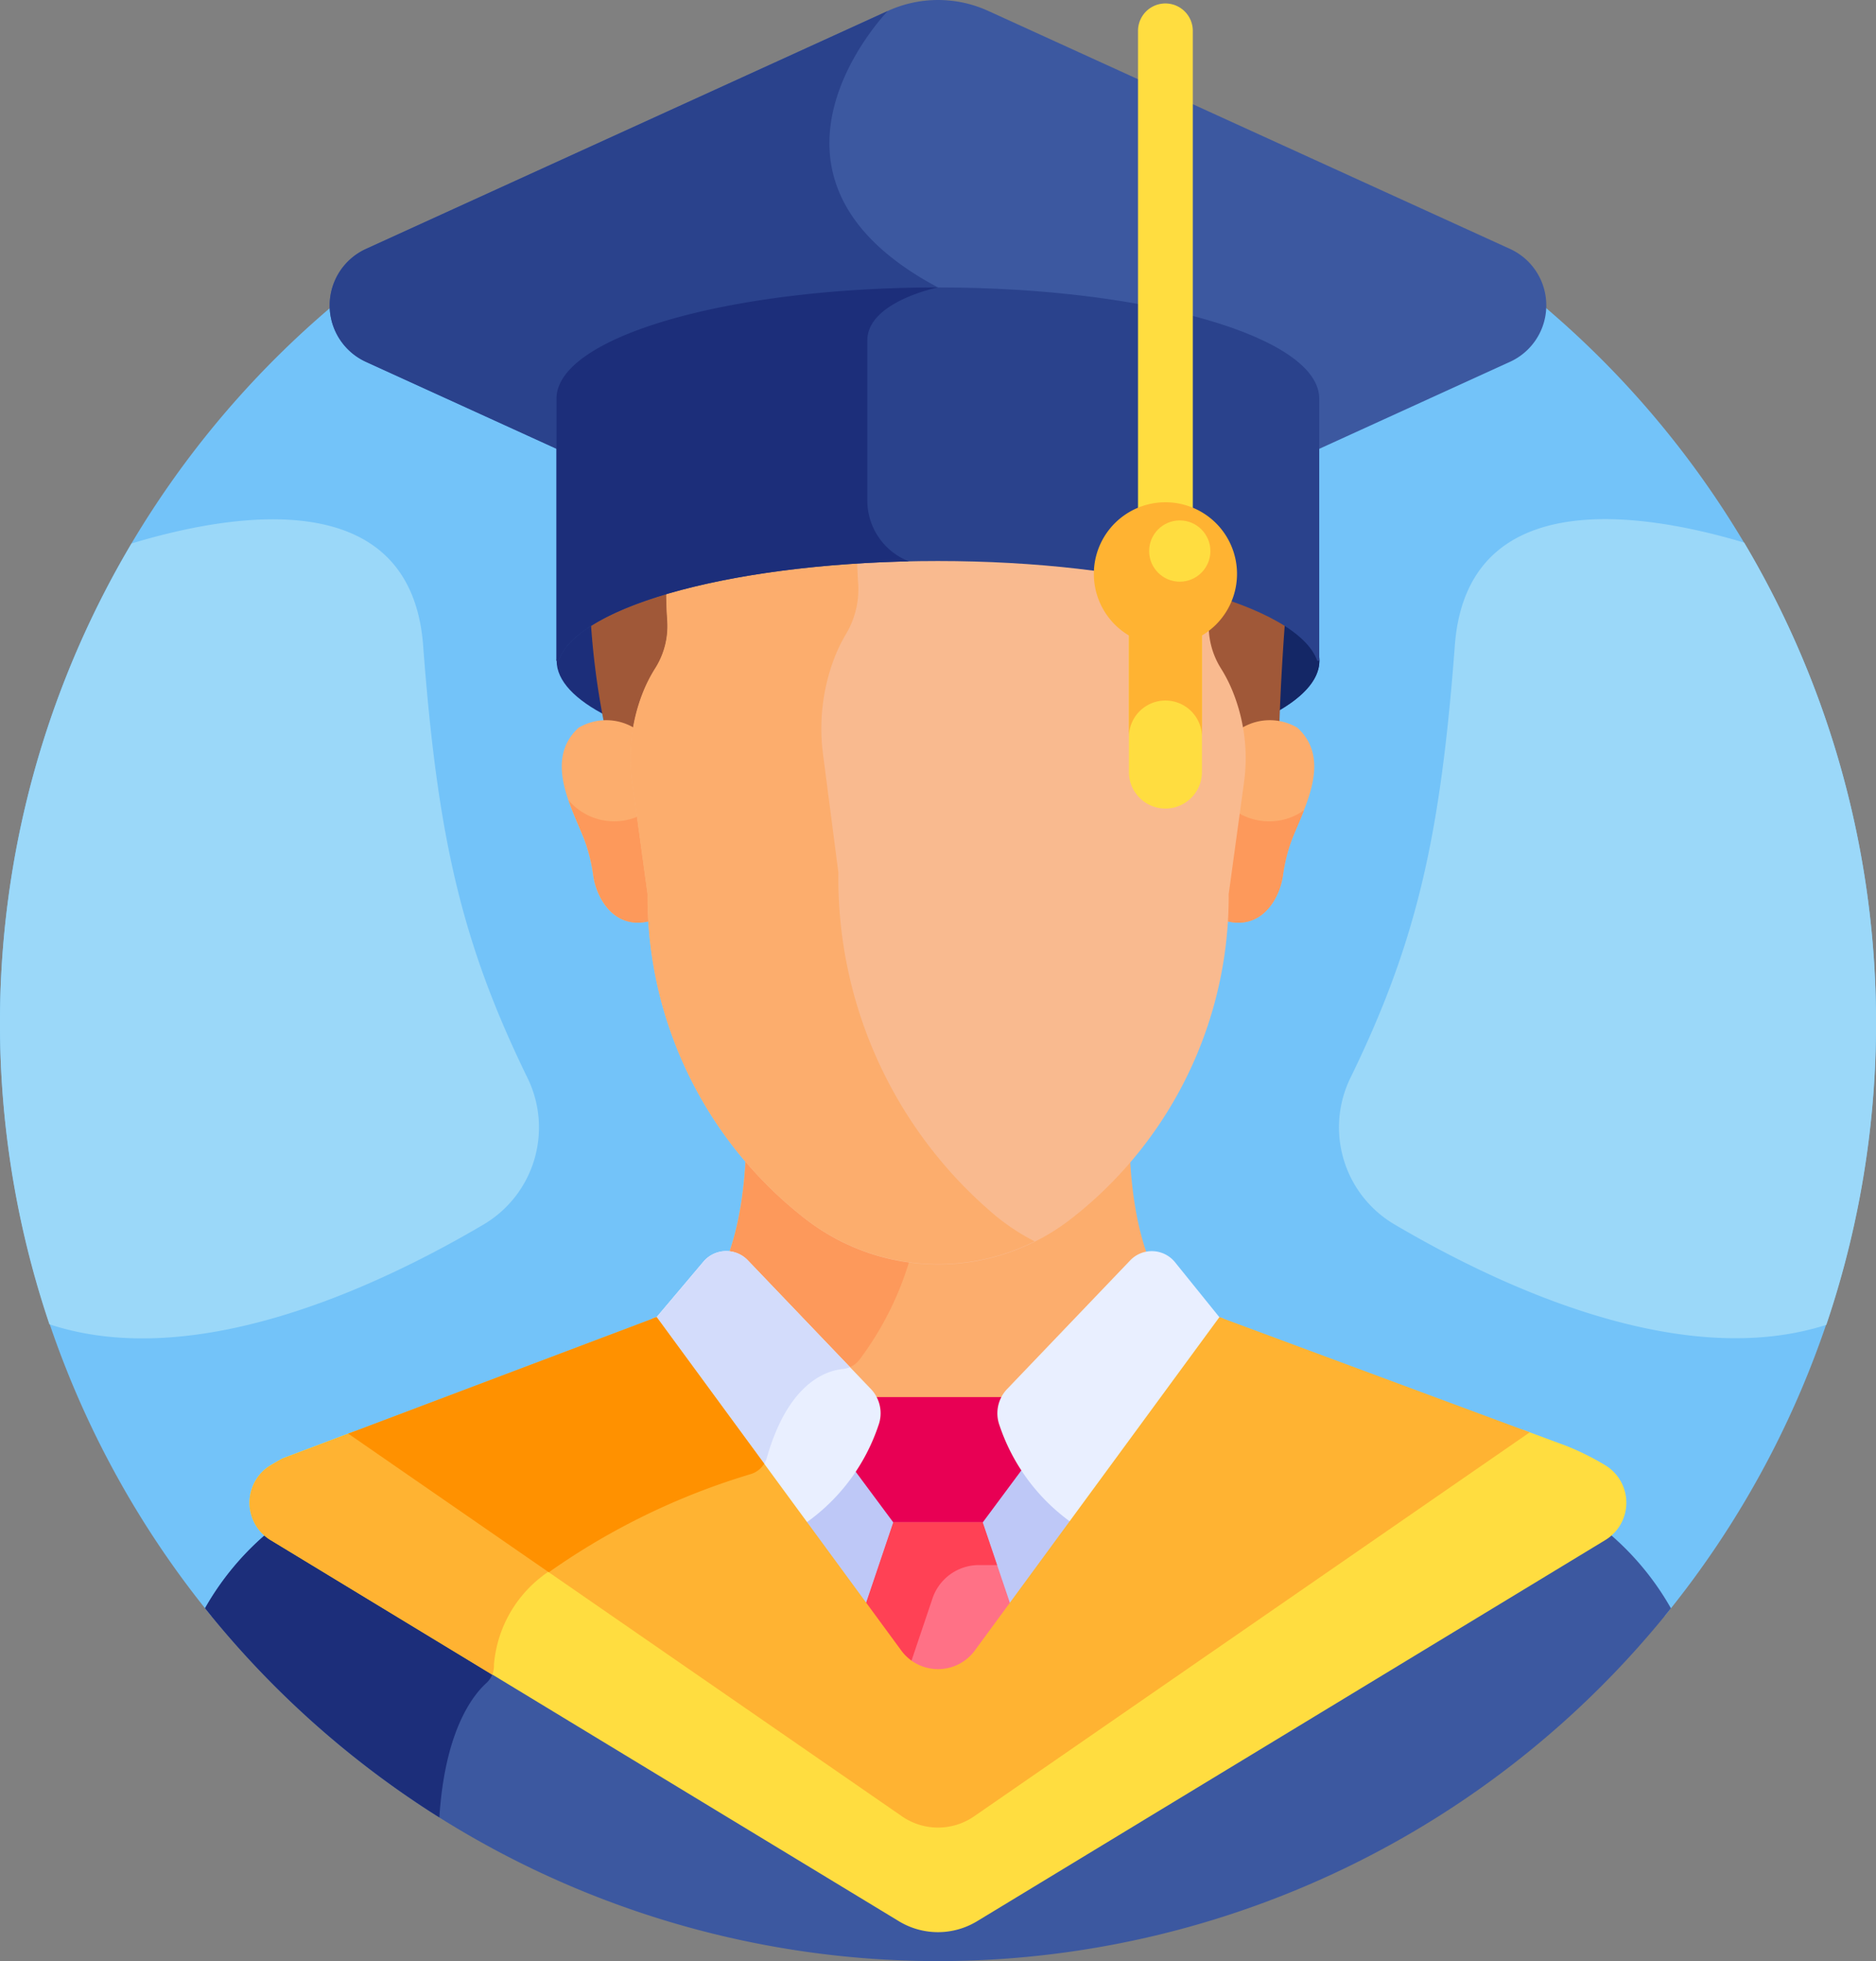 <svg xmlns="http://www.w3.org/2000/svg" width="50.239" height="52.495" viewBox="0 0 50.239 52.495"><rect x="0" y="0" width="50.239" height="52.495" fill="#808080" stroke="none"/><defs><style>.a{fill:#73c3f9;}.b{fill:#1c2e7a;}.c{fill:#142766;}.d{fill:#a05838;}.e{fill:#fcad6d;}.f{fill:#fd995b;}.g{fill:#bec8f7;}.h{fill:#f9ba8f;}.i{fill:#3c58a0;}.j{fill:#e80054;}.k{fill:#ff7186;}.l{fill:#ff4155;}.m{fill:#e9efff;}.n{fill:#d3dcfb;}.o{fill:#ffdd40;}.p{fill:#ffb332;}.q{fill:#ff9100;}.r{fill:#2a428c;}.s{fill:#9bd8f9;}</style></defs><g transform="translate(-10.998 0)"><path class="a" d="M55.582,62.993a25.12,25.12,0,1,0-38.929,0Z" transform="translate(0 -19.741)"/><ellipse class="b" cx="10.213" cy="2.977" rx="10.213" ry="2.977" transform="translate(25.905 14.711)"/><path class="c" d="M249.229,143.486q-.258,0-.512,0l-.261.31s6.107,2.549.447,5.637l.327,0c5.64,0,10.213-1.333,10.213-2.977S254.869,143.486,249.229,143.486Z" transform="translate(-213.111 -128.775)"/><path class="d" d="M167.392,153.225a8.977,8.977,0,0,0-2.122.858,20.865,20.865,0,0,0,.367,2.825,2.757,2.757,0,0,1,.86.229,5.541,5.541,0,0,1,.254-1.039,3.956,3.956,0,0,1,.345-.689,2.117,2.117,0,0,0,.324-1.293C167.4,153.859,167.388,153.555,167.392,153.225Z" transform="translate(-138.455 -137.515)"/><path class="d" d="M325.742,153.225c0,.325-.009.625-.028.878a2.138,2.138,0,0,0,.323,1.3,3.969,3.969,0,0,1,.354.712,5.566,5.566,0,0,1,.246,1.017,2.2,2.2,0,0,1,1.066-.223c.033-1.141.126-2.452.157-2.834A8.994,8.994,0,0,0,325.742,153.225Z" transform="translate(-282.443 -137.515)"/><path class="e" d="M332.679,188.169a1.455,1.455,0,0,0-1.548.044,4.862,4.862,0,0,1,.015,1.432l-.408,2.975c0,.24-.008.475-.021.706,1,.3,1.491-.594,1.574-1.207a4.576,4.576,0,0,1,.176-.779C332.73,190.513,333.686,189.092,332.679,188.169Z" transform="translate(-286.937 -168.69)"/><path class="f" d="M331.921,211.827a1.608,1.608,0,0,1-.883-.263l-.3,2.21c0,.24-.008.475-.021.706,1,.3,1.491-.594,1.574-1.207a4.573,4.573,0,0,1,.176-.779c.087-.27.247-.6.388-.963A1.607,1.607,0,0,1,331.921,211.827Z" transform="translate(-286.936 -189.842)"/><path class="e" d="M158.184,188.169a1.456,1.456,0,0,1,1.549.044,4.862,4.862,0,0,0-.015,1.432l.408,2.975c0,.24.008.475.021.706-1,.3-1.491-.594-1.574-1.207a4.574,4.574,0,0,0-.176-.779C158.133,190.513,157.177,189.092,158.184,188.169Z" transform="translate(-131.691 -168.69)"/><path class="f" d="M161.4,209.346a1.609,1.609,0,0,1-1.926-.4c.158.459.379.892.487,1.228a4.563,4.563,0,0,1,.176.779c.083.614.578,1.508,1.574,1.207-.014-.231-.021-.467-.021-.706Z" transform="translate(-133.249 -187.524)"/><path class="e" d="M194.8,307.168l1.858-2.532q-.6-.177-1.224-.321c-.994-.994-1.246-2.88-1.292-4.2a10.981,10.981,0,0,1-1.584,1.514,5.8,5.8,0,0,1-7.107,0,10.974,10.974,0,0,1-1.584-1.514c-.045,1.319-.3,3.2-1.292,4.2q-.622.144-1.224.321l1.858,2.532Z" transform="translate(-152.892 -269.347)"/><path class="f" d="M186.461,305.991a.637.637,0,0,0,.438-.239,8.452,8.452,0,0,0,1.425-2.946,5.787,5.787,0,0,1-2.868-1.174,10.98,10.98,0,0,1-1.584-1.514c-.045,1.319-.3,3.2-1.292,4.2q-.622.143-1.224.321l1.858,2.532h1.7A2.065,2.065,0,0,1,186.461,305.991Z" transform="translate(-152.891 -269.348)"/><path class="g" d="M210.437,383.814l3.686,5.022a1.222,1.222,0,0,0,1.971,0l3.686-5.022Z" transform="translate(-178.991 -344.462)"/><path class="h" d="M191.5,147.628a2.138,2.138,0,0,1-.323-1.3c.018-.253.031-.554.028-.878a30.245,30.245,0,0,0-14.557,0c0,.33.01.634.028.89a2.117,2.117,0,0,1-.324,1.293,3.951,3.951,0,0,0-.345.689,4.758,4.758,0,0,0-.269,2.373l.409,2.975a10.932,10.932,0,0,0,4.226,8.694,5.8,5.8,0,0,0,7.107,0,10.932,10.932,0,0,0,4.226-8.694l.408-2.975a4.759,4.759,0,0,0-.261-2.351A3.955,3.955,0,0,0,191.5,147.628Z" transform="translate(-147.804 -129.735)"/><path class="e" d="M185.481,162.882a11.791,11.791,0,0,1-4.226-9.2l-.409-3.147a5.3,5.3,0,0,1,.269-2.51,4.285,4.285,0,0,1,.345-.729,2.341,2.341,0,0,0,.324-1.368c-.015-.211-.026-.454-.028-.715a23.824,23.824,0,0,0-5.113.821c0,.33.01.634.028.89a2.117,2.117,0,0,1-.324,1.293,3.957,3.957,0,0,0-.345.689,4.758,4.758,0,0,0-.269,2.373l.409,2.976a10.932,10.932,0,0,0,4.226,8.694,5.8,5.8,0,0,0,6.143.605A5.722,5.722,0,0,1,185.481,162.882Z" transform="translate(-147.805 -130.327)"/><path class="i" d="M103.8,401.917a7.456,7.456,0,0,0-1.712-2.05L85.221,410.1a2.055,2.055,0,0,1-2.094,0l-16.87-10.234a7.455,7.455,0,0,0-1.712,2.05,25.118,25.118,0,0,0,39.259,0Z" transform="translate(-48.056 -358.87)"/><path class="b" d="M72.079,403.92a.627.627,0,0,0,.2-.4l-6.021-3.653a7.455,7.455,0,0,0-1.712,2.05,25.257,25.257,0,0,0,6.274,5.6C70.967,405.224,71.693,404.27,72.079,403.92Z" transform="translate(-48.056 -358.87)"/><path class="j" d="M237.627,365.486a.941.941,0,0,1,.051-.757h-3.73a.941.941,0,0,1,.051.757,6.221,6.221,0,0,1-.523,1.1l1.114,1.5h2.392l1.144-1.54A6.227,6.227,0,0,1,237.627,365.486Z" transform="translate(-199.668 -327.334)"/><path class="k" d="M239.97,397.434h-2.392l-.772,2.287.983,1.339a1.222,1.222,0,0,0,1.971,0l.983-1.339Z" transform="translate(-202.656 -356.686)"/><path class="l" d="M238.019,401.269l.607-1.8a1.312,1.312,0,0,1,1.243-.892h.487l-.387-1.145h-2.392l-.772,2.287.983,1.339a1.218,1.218,0,0,0,.274.269Z" transform="translate(-202.656 -356.685)"/><path class="m" d="M273.772,334.079l3.607-4.914c.051-.471.068-.774.068-.774l-1.187-1.47a.8.8,0,0,0-1.2-.05l-3.3,3.448a.94.94,0,0,0-.2.97A5.243,5.243,0,0,0,273.772,334.079Z" transform="translate(-233.795 -293.135)"/><path class="m" d="M186.2,334.1a5.225,5.225,0,0,0,2.253-2.813.94.94,0,0,0-.2-.97l-3.3-3.448a.8.8,0,0,0-1.2.05l-1.242,1.47s.02.308.075.784Z" transform="translate(-153.93 -293.135)"/><path class="n" d="M187.5,329.78a.641.641,0,0,0,.191-.05l-2.735-2.859a.8.8,0,0,0-1.2.05l-1.242,1.47s.02.308.075.784l2.494,3.4a.638.638,0,0,0,.38-.416C186.032,330.162,187.04,329.825,187.5,329.78Z" transform="translate(-153.93 -293.136)"/><path class="o" d="M112.517,374.221a7.1,7.1,0,0,0-1.033-.516l-1.182-.438L95.6,383.419a1.7,1.7,0,0,1-1.927,0L79.031,373.3l-1.938.732q-.171.091-.333.19a1.169,1.169,0,0,0,.014,2l16.82,10.2a2.019,2.019,0,0,0,2.094,0l16.82-10.2A1.171,1.171,0,0,0,112.517,374.221Z" transform="translate(-58.524 -334.997)"/><path class="p" d="M84.351,377.288l-5.319-3.674-1.938.732q-.171.091-.333.19a1.169,1.169,0,0,0,.014,2l5.93,3.6a.669.669,0,0,0,.045-.272A3.324,3.324,0,0,1,84.351,377.288Z" transform="translate(-58.524 -335.308)"/><path class="p" d="M118.743,352.786a1.222,1.222,0,0,1-1.971,0l-6.549-8.922-8.259,3.119,14.83,10.244a1.7,1.7,0,0,0,1.927,0l14.882-10.28-8.311-3.083Z" transform="translate(-81.639 -308.608)"/><path class="q" d="M107.334,350.694a18.634,18.634,0,0,1,5.415-2.63.642.642,0,0,0,.353-.276l-2.879-3.923-8.259,3.119Z" transform="translate(-81.639 -308.609)"/><g transform="translate(19.827 0)"><path class="i" d="M128.717,6.663,114.742.292a3.239,3.239,0,0,0-2.687,0L98.079,6.663a1.661,1.661,0,0,0,0,3.023l5.354,2.441V10.671c0-.656,1.052-1.354,2.813-1.867a30.083,30.083,0,0,1,14.3,0c1.761.513,2.813,1.211,2.813,1.867v1.456l5.354-2.441A1.661,1.661,0,0,0,128.717,6.663Z" transform="translate(-97.107 0)"/></g><path class="r" d="M98.079,9.219a1.661,1.661,0,0,0,0,3.023l5.354,2.441V13.227c0-.656,1.052-1.354,2.813-1.867a25.777,25.777,0,0,1,6.347-.853,4.652,4.652,0,0,1,.805-.257c-5.637-2.993-1.344-7.4-1.344-7.4Z" transform="translate(-77.28 -2.556)"/><path class="r" d="M166.6,75.043c-5.64,0-10.213,1.333-10.213,2.977v7.017h.053c.525-1.5,4.873-2.671,10.16-2.671s9.635,1.171,10.16,2.671h.053V78.02C176.816,76.376,172.244,75.043,166.6,75.043Z" transform="translate(-130.486 -67.349)"/><path class="b" d="M166.6,75.043c-5.64,0-10.213,1.333-10.213,2.977v7.017h.053c.5-1.427,4.454-2.554,9.386-2.662h0a1.748,1.748,0,0,1-1.115-1.6V76.459C164.715,75.422,166.6,75.043,166.6,75.043Z" transform="translate(-130.486 -67.349)"/><g transform="translate(41.23 15.86)"><path class="o" d="M306.84,160.476a.978.978,0,0,1-.978-.978v-3.826a.978.978,0,1,1,1.956,0V159.5A.978.978,0,0,1,306.84,160.476Z" transform="translate(-305.862 -154.694)"/></g><path class="p" d="M306.84,154.694a.978.978,0,0,0-.978.978v2.891a.978.978,0,0,1,1.956,0v-2.891A.978.978,0,0,0,306.84,154.694Z" transform="translate(-264.632 -138.834)"/><g transform="translate(41.474 0.093)"><path class="o" d="M308.979,15.274a.733.733,0,0,1-.733-.733V1.644a.733.733,0,0,1,1.467,0v12.9A.733.733,0,0,1,308.979,15.274Z" transform="translate(-308.246 -0.911)"/></g><path class="p" d="M300.537,133.039a1.917,1.917,0,1,1-1.917-1.917A1.917,1.917,0,0,1,300.537,133.039Z" transform="translate(-256.412 -117.678)"/><circle class="o" cx="0.82" cy="0.82" r="0.82" transform="translate(41.772 13.93)"/><g transform="translate(10.998 13.896)"><path class="s" d="M363.822,138.914c-.384,5.1-1.015,7.927-2.8,11.582a3.015,3.015,0,0,0,1.191,3.918c2.849,1.677,7.685,3.924,11.558,2.684a25.173,25.173,0,0,0-2.2-20.938C368.834,135.343,364.148,134.595,363.822,138.914Z" transform="translate(-324.862 -135.532)"/><path class="s" d="M25.13,150.5c-1.785-3.654-2.416-6.485-2.8-11.582-.328-4.353-5.086-3.558-7.809-2.735a25.174,25.174,0,0,0-2.2,20.9c3.882,1.282,8.753-.979,11.617-2.665A3.016,3.016,0,0,0,25.13,150.5Z" transform="translate(-10.998 -135.532)"/></g></g></svg>